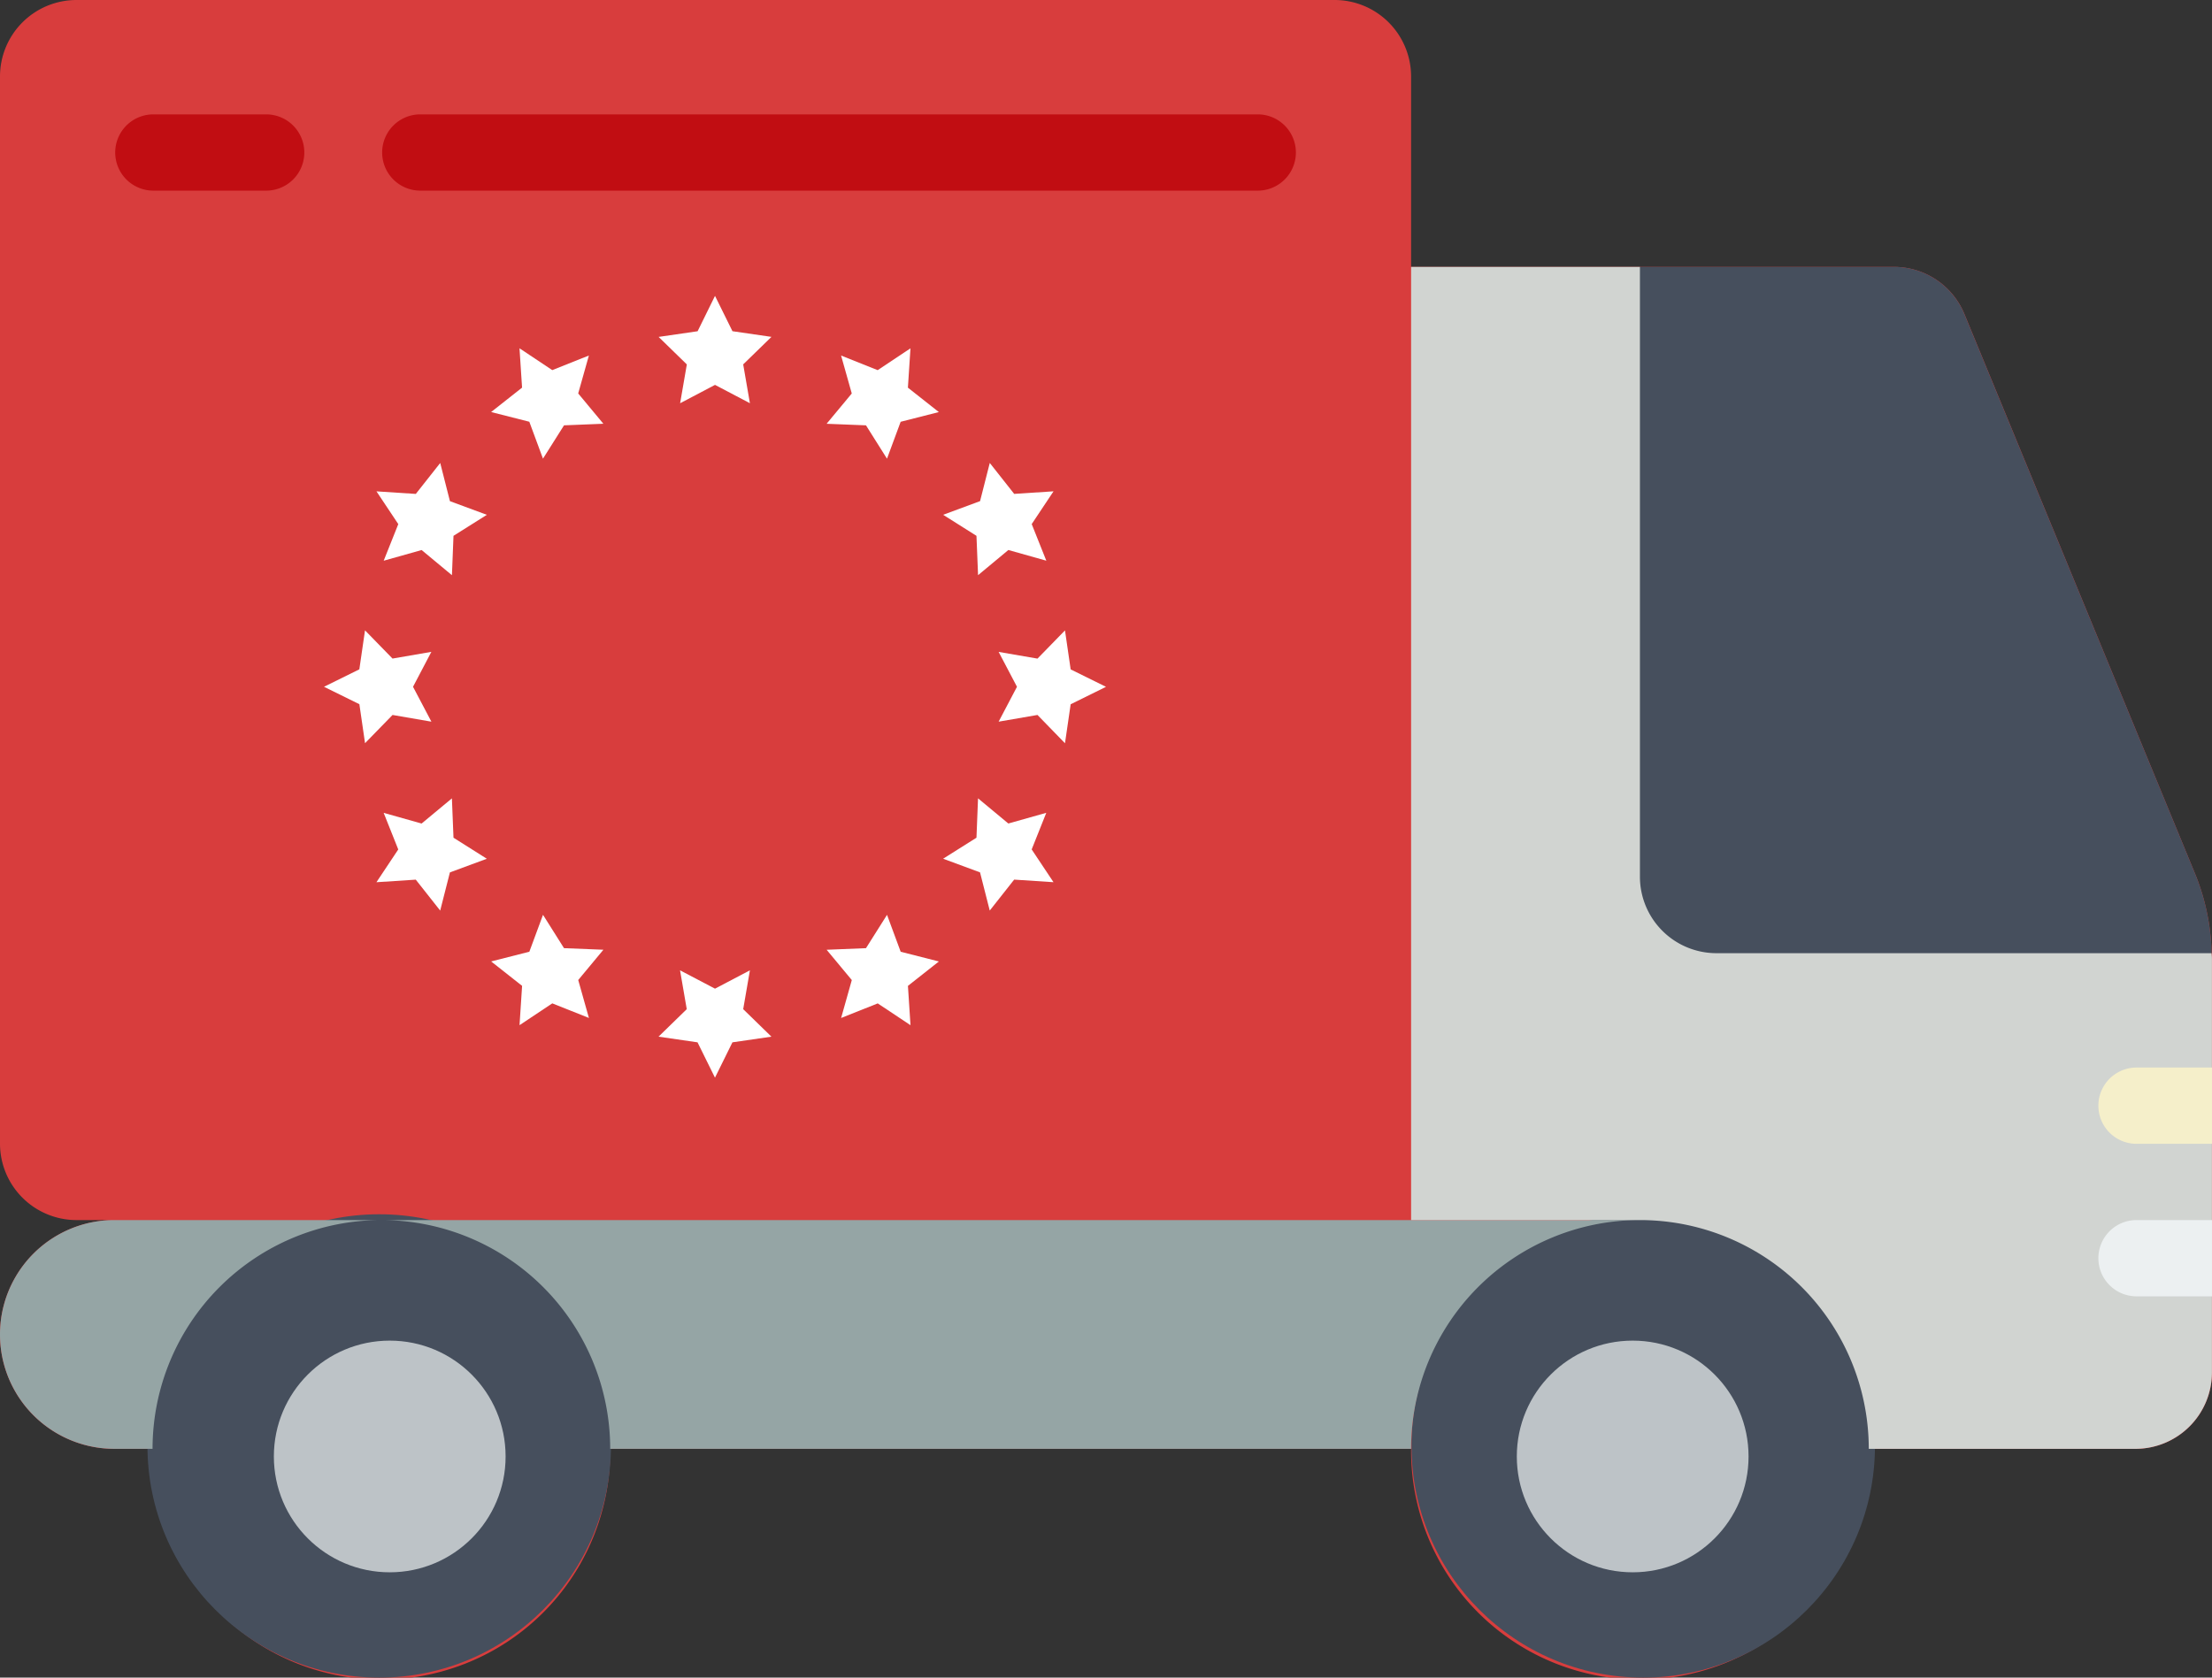 <svg xmlns="http://www.w3.org/2000/svg" width="131.818" height="100"><rect width="100%" height="100%" fill="#333333" stroke="none"/><g data-name="Group 13241"><g data-name="Group 13165"><g data-name="005---Truck"><path fill="#d83d3d" d="M131.795 56.818a13.3 13.3 0 0 0-1-4.773l-13.727-33.318a4.545 4.545 0 0 0-4.2-2.818H84.09V4.545A4.56 4.56 0 0 0 79.545 0h-75A4.56 4.56 0 0 0 0 4.545v63.637a4.56 4.56 0 0 0 4.545 4.545h2.273a6.818 6.818 0 0 0 0 13.636h2.273a13.637 13.637 0 1 0 27.273 0H84.09a13.637 13.637 0 1 0 27.273 0h15.909a4.56 4.56 0 0 0 4.545-4.545V57.25a3 3 0 0 0-.023-.432Z"/><circle cx="13.81" cy="13.81" r="13.81" fill="#464f5d" transform="translate(84.113 72.381)"/><circle cx="6.905" cy="6.905" r="6.905" fill="#bdc3c7" data-name="Oval" transform="translate(90.39 79.913)"/><circle cx="13.81" cy="13.81" r="13.81" fill="#464f5d" data-name="Oval" transform="translate(8.788 72.381)"/><circle cx="6.905" cy="6.905" r="6.905" fill="#bdc3c7" data-name="Oval" transform="translate(16.32 79.913)"/><path fill="#95a5a5" d="M22.727 72.727A13.636 13.636 0 0 0 9.091 86.363H6.818a6.818 6.818 0 0 1 0-13.636Zm75 0A13.636 13.636 0 0 0 84.09 86.363H36.363a13.636 13.636 0 0 0-13.636-13.636Z" data-name="Shape"/><path fill="#d1d4d1" d="M131.791 56.818a3 3 0 0 1 .023.432v24.568a4.56 4.56 0 0 1-4.545 4.545h-15.905a13.636 13.636 0 0 0-13.637-13.636H84.091V15.909h13.636Z" data-name="Shape"/><path fill="#f5efca" d="M131.817 63.636v4.545h-4.545a2.273 2.273 0 0 1 0-4.545Z" data-name="Shape"/><path fill="#ecf0f1" d="M131.817 72.727v4.545h-4.545a2.273 2.273 0 0 1 0-4.545Z" data-name="Shape"/><path fill="#c10d12" d="M15.909 11.363H9.091a2.273 2.273 0 0 1 0-4.545h6.818a2.273 2.273 0 0 1 0 4.545m59.09 0h-50a2.273 2.273 0 0 1 0-4.545h50a2.273 2.273 0 0 1 0 4.545" data-name="Shape"/><path fill="#464f5d" d="M131.795 56.818h-29.523a4.56 4.56 0 0 1-4.545-4.545V15.909h15.136a4.545 4.545 0 0 1 4.2 2.818l13.732 33.318a13.3 13.3 0 0 1 1 4.773" data-name="Shape"/></g></g><g fill="#fff" data-name="Group 13166"><path d="m42.609 22.942-2.079 1.095.4-2.315-1.682-1.639 2.324-.338 1.037-2.108 1.04 2.106 2.324.338-1.684 1.639.4 2.315Z" data-name="Path 20525"/><path d="m51.606 25.354-2.347-.093 1.5-1.806-.637-2.261 2.182.87 1.953-1.3-.153 2.344 1.844 1.455-2.276.579-.814 2.2Z" data-name="Path 20526"/><path d="m58.19 31.94-1.986-1.254 2.2-.814.579-2.276 1.455 1.844 2.344-.153-1.3 1.953.87 2.182-2.261-.637-1.806 1.5Z" data-name="Path 20527"/><path d="m60.604 40.938-1.093-2.079 2.315.4 1.639-1.682.338 2.324 2.106 1.04-2.106 1.04-.338 2.324-1.639-1.687-2.315.4Z" data-name="Path 20528"/><path d="m58.19 49.935.093-2.347 1.806 1.5 2.261-.637-.87 2.182 1.3 1.953-2.344-.153-1.455 1.844-.579-2.276-2.2-.814Z" data-name="Path 20529"/><path d="m51.606 56.519 1.254-1.986.814 2.2 2.276.579-1.844 1.455.153 2.344-1.953-1.3-2.182.87.637-2.261-1.5-1.806Z" data-name="Path 20530"/><path d="m42.609 58.933 2.08-1.093-.4 2.315 1.682 1.639-2.324.338-1.04 2.106-1.04-2.106-2.324-.338 1.682-1.639-.4-2.315Z" data-name="Path 20531"/><path d="m33.611 56.519 2.347.093-1.5 1.806.637 2.261-2.182-.87-1.953 1.3.153-2.344-1.844-1.455 2.276-.579.814-2.2Z" data-name="Path 20532"/><path d="m27.025 49.935 1.986 1.254-2.2.814-.579 2.276-1.455-1.844-2.344.153 1.3-1.953-.87-2.182 2.261.637 1.806-1.5Z" data-name="Path 20533"/><path d="m24.613 40.938 1.095 2.08-2.315-.4-1.639 1.682-.338-2.324-2.108-1.038 2.106-1.04.338-2.324 1.639 1.682 2.315-.4Z" data-name="Path 20534"/><path d="m27.025 31.94-.093 2.347-1.806-1.5-2.261.637.87-2.182-1.3-1.953 2.344.153 1.455-1.844.579 2.276 2.2.814Z" data-name="Path 20535"/><path d="m33.611 25.354-1.254 1.986-.814-2.2-2.276-.579 1.844-1.455-.153-2.344 1.953 1.3 2.182-.87-.637 2.261 1.5 1.806Z" data-name="Path 20536"/></g></g></svg>